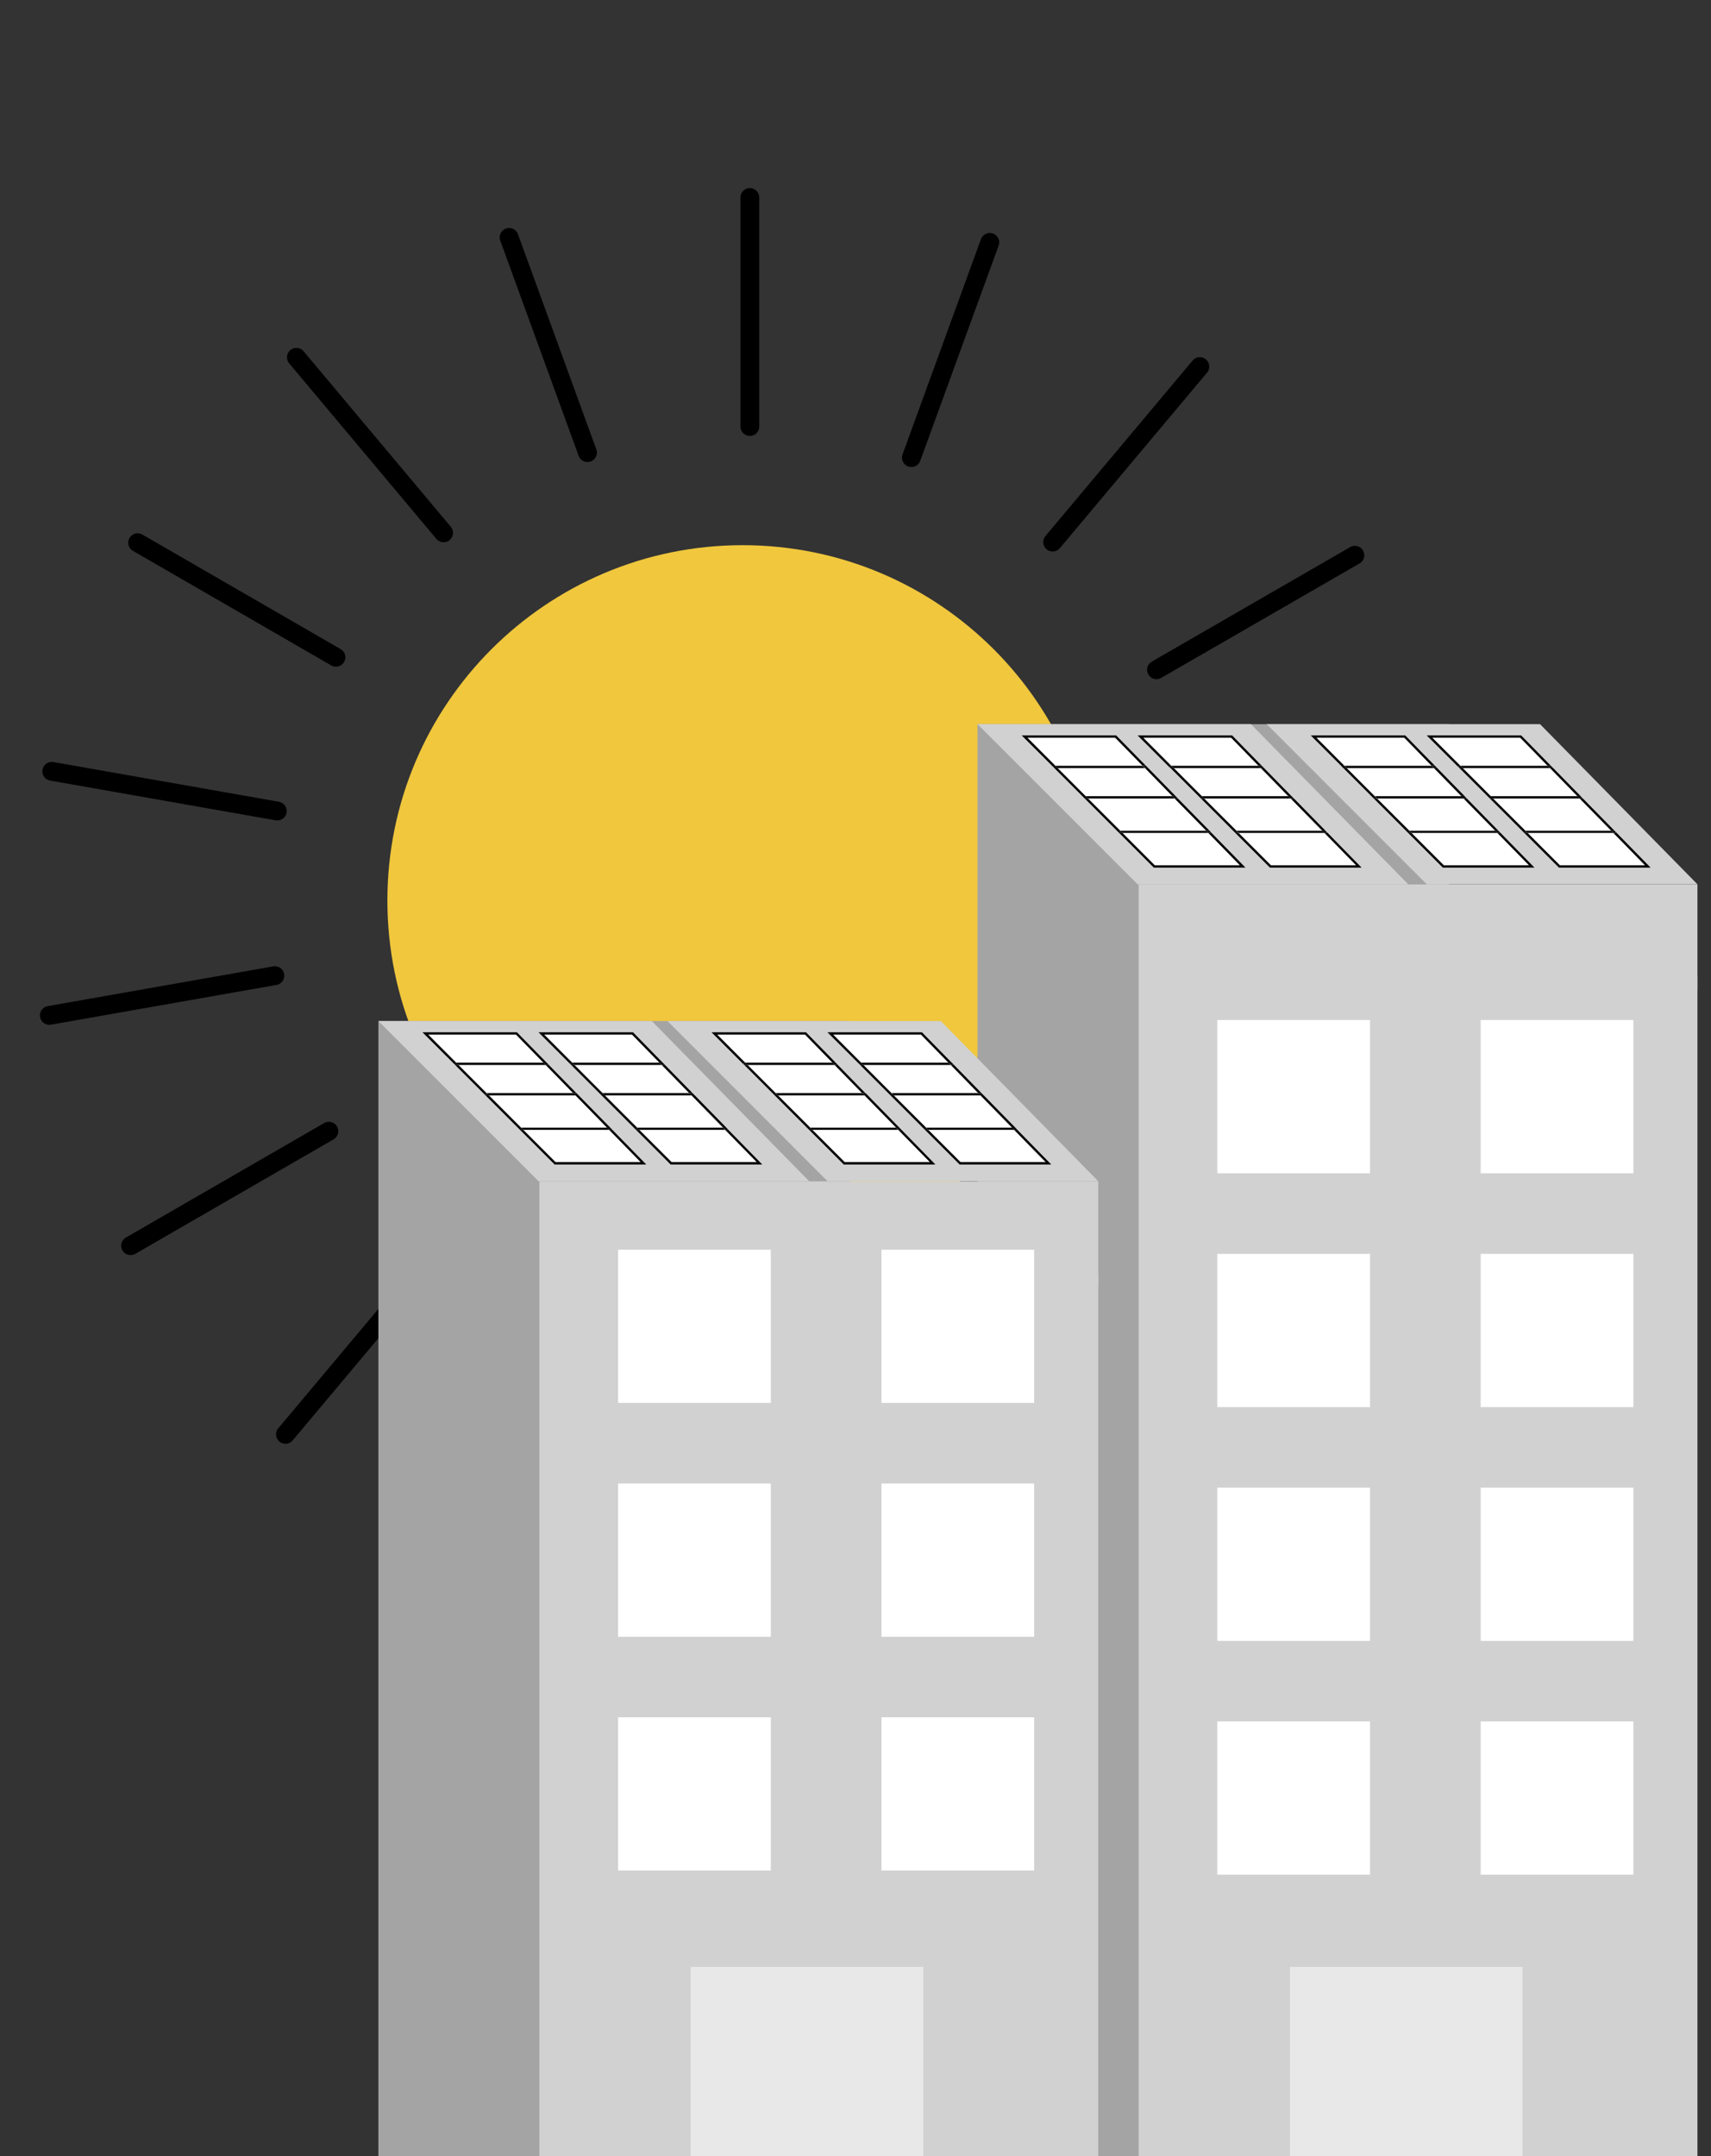 <svg width="104" height="131" viewBox="0 0 104 131" fill="none" xmlns="http://www.w3.org/2000/svg">
<rect x="0" y="0" width="104" height="131" fill="#333333" stroke="none"/>
<g clip-path="url(#clip0_9357_22350)">
<path d="M45.136 76.303C57.06 76.303 66.725 66.638 66.725 54.714C66.725 42.791 57.06 33.125 45.136 33.125C33.213 33.125 23.547 42.791 23.547 54.714C23.547 66.638 33.213 76.303 45.136 76.303Z" fill="#F0C73D"/>
<path d="M45.578 12V25.916" stroke="black" stroke-width="1.144" stroke-miterlimit="10" stroke-linecap="round"/>
<path d="M30.945 14.424L35.709 27.501" stroke="black" stroke-width="1.144" stroke-miterlimit="10" stroke-linecap="round"/>
<path d="M18.016 21.711L26.962 32.374" stroke="black" stroke-width="1.144" stroke-miterlimit="10" stroke-linecap="round"/>
<path d="M8.367 32.975L20.418 39.935" stroke="black" stroke-width="1.144" stroke-miterlimit="10" stroke-linecap="round"/>
<path d="M3.148 46.865L16.855 49.279" stroke="black" stroke-width="1.144" stroke-miterlimit="10" stroke-linecap="round"/>
<path d="M3 61.695L16.706 59.281" stroke="black" stroke-width="1.144" stroke-miterlimit="10" stroke-linecap="round"/>
<path d="M7.938 75.689L19.989 68.732" stroke="black" stroke-width="1.144" stroke-miterlimit="10" stroke-linecap="round"/>
<path d="M17.352 87.151L26.299 76.488" stroke="black" stroke-width="1.144" stroke-miterlimit="10" stroke-linecap="round"/>
<path d="M30.117 94.7L34.877 81.623" stroke="black" stroke-width="1.144" stroke-miterlimit="10" stroke-linecap="round"/>
<path d="M44.703 97.426V83.51" stroke="black" stroke-width="1.144" stroke-miterlimit="10" stroke-linecap="round"/>
<path d="M59.338 95.001L54.578 81.924" stroke="black" stroke-width="1.144" stroke-miterlimit="10" stroke-linecap="round"/>
<path d="M72.259 87.718L63.312 77.055" stroke="black" stroke-width="1.144" stroke-miterlimit="10" stroke-linecap="round"/>
<path d="M81.914 76.452L69.859 69.492" stroke="black" stroke-width="1.144" stroke-miterlimit="10" stroke-linecap="round"/>
<path d="M87.128 62.56L73.422 60.147" stroke="black" stroke-width="1.144" stroke-miterlimit="10" stroke-linecap="round"/>
<path d="M87.284 47.73L73.578 50.145" stroke="black" stroke-width="1.144" stroke-miterlimit="10" stroke-linecap="round"/>
<path d="M82.352 33.738L70.297 40.694" stroke="black" stroke-width="1.144" stroke-miterlimit="10" stroke-linecap="round"/>
<path d="M72.931 22.273L63.984 32.937" stroke="black" stroke-width="1.144" stroke-miterlimit="10" stroke-linecap="round"/>
<path d="M60.162 14.727L55.398 27.804" stroke="black" stroke-width="1.144" stroke-miterlimit="10" stroke-linecap="round"/>
<path d="M88.063 44H59.414V131.001H88.063V44Z" fill="#A5A4A4"/>
<path d="M76.992 44H93.609L103.18 53.734H86.727L77.329 44.334L76.992 44Z" fill="#D1D1D1"/>
<path d="M93.108 52.601H87.757L79.898 44.742H85.416L93.108 52.601Z" fill="white"/>
<path d="M81.712 46.531H81.609V46.63L81.65 46.667H81.851L81.712 46.531Z" fill="black"/>
<path d="M90.884 50.48H91.081L89.162 48.52H88.961L90.884 50.48Z" fill="black"/>
<path d="M91.149 50.548V50.609H91.01L92.933 52.573H87.759L85.795 50.609H85.652V50.48H85.669L83.705 48.52H83.545V48.377H83.562L81.857 46.668H81.656L87.677 52.693L87.701 52.716H93.27L91.149 50.548Z" fill="black"/>
<path d="M81.721 46.532L80.016 44.823H85.353L87.02 46.532H87.221L85.434 44.704L85.414 44.684H79.672L81.619 46.63V46.532H81.721Z" fill="black"/>
<path d="M87.156 46.667L88.828 48.376H89.028L87.299 46.609V46.667H87.156Z" fill="black"/>
<path d="M87.018 46.531H81.719L81.858 46.667H87.154L87.018 46.531Z" fill="black"/>
<path d="M87.16 46.667H87.302V46.609L87.224 46.531H87.023L87.16 46.667Z" fill="black"/>
<path d="M88.832 48.375H83.57L83.713 48.518H88.972L88.832 48.375Z" fill="black"/>
<path d="M83.539 48.375V48.518H83.699L83.556 48.375H83.539Z" fill="black"/>
<path d="M88.96 48.518H89.161L89.021 48.375H88.82L88.96 48.518Z" fill="black"/>
<path d="M85.672 50.478L85.798 50.608H91.012L90.89 50.478H85.672Z" fill="black"/>
<path d="M85.656 50.478V50.608H85.799L85.673 50.478H85.656Z" fill="black"/>
<path d="M91.005 50.608H91.145V50.547L91.08 50.478H90.883L91.005 50.608Z" fill="black"/>
<path d="M100.155 52.601H94.804L86.945 44.742H92.463L100.155 52.601Z" fill="white"/>
<path d="M88.774 46.531H88.672V46.63L88.709 46.667H88.91L88.774 46.531Z" fill="black"/>
<path d="M97.939 50.48H98.139L96.216 48.52H96.016L97.939 50.48Z" fill="black"/>
<path d="M98.207 50.548V50.609H98.064L99.987 52.573H94.814L92.853 50.609H92.707V50.48H92.724L90.76 48.52H90.6V48.377H90.617L88.912 46.668H88.711L94.735 52.693L94.756 52.716H100.328L98.207 50.548Z" fill="black"/>
<path d="M88.771 46.532L87.062 44.823H92.4L94.071 46.532H94.272L92.481 44.704L92.461 44.684H86.719L88.669 46.63V46.532H88.771Z" fill="black"/>
<path d="M94.211 46.667L95.879 48.376H96.08L94.35 46.609V46.667H94.211Z" fill="black"/>
<path d="M94.073 46.531H88.773L88.91 46.667H94.209L94.073 46.531Z" fill="black"/>
<path d="M94.207 46.667H94.346V46.609L94.271 46.531H94.07L94.207 46.667Z" fill="black"/>
<path d="M95.871 48.375H90.609L90.752 48.518H96.011L95.871 48.375Z" fill="black"/>
<path d="M90.602 48.375V48.518H90.761L90.619 48.375H90.602Z" fill="black"/>
<path d="M96.007 48.518H96.208L96.068 48.375H95.867L96.007 48.518Z" fill="black"/>
<path d="M92.719 50.478L92.848 50.608H98.059L97.937 50.478H92.719Z" fill="black"/>
<path d="M92.703 50.478V50.608H92.85L92.72 50.478H92.703Z" fill="black"/>
<path d="M98.06 50.608H98.203V50.547L98.138 50.478H97.938L98.06 50.608Z" fill="black"/>
<path d="M59.414 44H76.034L85.602 53.734H69.152L59.751 44.334L59.414 44Z" fill="#D1D1D1"/>
<path d="M75.538 52.601H70.187L62.328 44.742H67.846L75.538 52.601Z" fill="white"/>
<path d="M64.149 46.531H64.047V46.63L64.084 46.667H64.285L64.149 46.531Z" fill="black"/>
<path d="M73.322 50.48H73.522L71.599 48.52H71.398L73.322 50.48Z" fill="black"/>
<path d="M73.582 50.548V50.609H73.443L75.362 52.573H70.189L68.228 50.609H68.082V50.48H68.099L66.138 48.52H65.978V48.377H65.992L64.287 46.668H64.086L70.11 52.693L70.131 52.716H75.703L73.582 50.548Z" fill="black"/>
<path d="M64.154 46.532L62.449 44.823H67.782L69.454 46.532H69.654L67.864 44.704L67.844 44.684H62.102L64.052 46.63V46.532H64.154Z" fill="black"/>
<path d="M69.594 46.667L71.261 48.376H71.462L69.733 46.609V46.667H69.594Z" fill="black"/>
<path d="M69.448 46.531H64.148L64.285 46.667H69.584L69.448 46.531Z" fill="black"/>
<path d="M69.597 46.667H69.737V46.609L69.662 46.531H69.461L69.597 46.667Z" fill="black"/>
<path d="M71.254 48.375H65.992L66.138 48.518H71.394L71.254 48.375Z" fill="black"/>
<path d="M65.977 48.375V48.518H66.136L65.99 48.375H65.977Z" fill="black"/>
<path d="M71.397 48.518H71.598L71.459 48.375H71.258L71.397 48.518Z" fill="black"/>
<path d="M68.102 50.478L68.231 50.608H73.445L73.319 50.478H68.102Z" fill="black"/>
<path d="M68.086 50.478V50.608H68.232L68.103 50.478H68.086Z" fill="black"/>
<path d="M73.446 50.608H73.586V50.547L73.521 50.478H73.32L73.446 50.608Z" fill="black"/>
<path d="M82.581 52.601H77.231L69.375 44.742H74.892L82.581 52.601Z" fill="white"/>
<path d="M71.204 46.531H71.102V46.63L71.142 46.667H71.343L71.204 46.531Z" fill="black"/>
<path d="M80.376 50.48H80.574L78.654 48.52H78.453L80.376 50.48Z" fill="black"/>
<path d="M80.641 50.548V50.609H80.502L82.425 52.573H77.251L75.287 50.609H75.144V50.48H75.161L73.197 48.52H73.037V48.377H73.055L71.349 46.668H71.148L77.169 52.693L77.193 52.716H82.762L80.641 50.548Z" fill="black"/>
<path d="M71.197 46.532L69.492 44.823H74.829L76.497 46.532H76.698L74.911 44.704L74.89 44.684H69.148L71.095 46.63V46.532H71.197Z" fill="black"/>
<path d="M76.633 46.667L78.304 48.376H78.505L76.776 46.609V46.667H76.633Z" fill="black"/>
<path d="M76.503 46.531H71.203L71.343 46.667H76.639L76.503 46.531Z" fill="black"/>
<path d="M76.636 46.667H76.779V46.609L76.701 46.531H76.5L76.636 46.667Z" fill="black"/>
<path d="M78.301 48.375H73.039L73.182 48.518H78.441L78.301 48.375Z" fill="black"/>
<path d="M73.031 48.375V48.518H73.191L73.048 48.375H73.031Z" fill="black"/>
<path d="M78.444 48.518H78.645L78.505 48.375H78.305L78.444 48.518Z" fill="black"/>
<path d="M75.156 50.478L75.282 50.608H80.497L80.374 50.478H75.156Z" fill="black"/>
<path d="M75.133 50.478V50.608H75.276L75.15 50.478H75.133Z" fill="black"/>
<path d="M80.49 50.608H80.629V50.547L80.565 50.478H80.367L80.49 50.608Z" fill="black"/>
<path d="M103.174 59.361H69.328V60.08H103.174V59.361Z" fill="#D1D1D1"/>
<path d="M103.176 53.74H69.211V131H103.176V53.74Z" fill="#D1D1D1"/>
<path d="M102.341 102.416H69.57V103.134H102.341V102.416Z" fill="#D1D1D1"/>
<path d="M102.328 88.066H69.68V88.785H102.328V88.066Z" fill="#D1D1D1"/>
<path d="M102.819 73.713H69.453V74.431H102.819V73.713Z" fill="#D1D1D1"/>
<path d="M102.332 116.65H69.922V117.369H102.332V116.65Z" fill="#D1D1D1"/>
<path d="M93.01 116.65H79.375V131H93.01V116.65Z" fill="#D1D1D1"/>
<path d="M92.526 119.52H78.414V131H92.526V119.52Z" fill="white"/>
<path d="M83.274 61.977H73.992V71.289H83.274V61.977Z" fill="white"/>
<path d="M99.282 61.977H90V71.289H99.282V61.977Z" fill="white"/>
<path d="M83.274 76.184H73.992V85.496H83.274V76.184Z" fill="white"/>
<path d="M99.282 76.184H90V85.496H99.282V76.184Z" fill="white"/>
<path d="M83.274 90.389H73.992V99.701H83.274V90.389Z" fill="white"/>
<path d="M99.282 90.389H90V99.701H99.282V90.389Z" fill="white"/>
<path d="M83.274 104.592H73.992V113.904H83.274V104.592Z" fill="white"/>
<path d="M99.282 104.592H90V113.904H99.282V104.592Z" fill="white"/>
<path d="M92.531 131V119.52H78.42V131H92.531Z" fill="#E8E8E8"/>
<path d="M51.649 62.039H23V131.001H51.649V62.039Z" fill="#A5A4A4"/>
<path d="M40.57 62.039H57.187L66.758 71.774H50.305L40.907 62.373L40.57 62.039Z" fill="#D1D1D1"/>
<path d="M56.678 70.64H51.328L43.469 62.781H48.986L56.678 70.64Z" fill="white"/>
<path d="M45.305 64.57H45.203V64.669L45.244 64.707H45.445L45.305 64.57Z" fill="black"/>
<path d="M54.47 68.519H54.667L52.748 66.555H52.547L54.47 68.519Z" fill="black"/>
<path d="M54.735 68.587V68.648H54.596L56.519 70.609H51.345L49.381 68.648H49.238V68.519H49.255L47.291 66.555H47.131V66.416H47.148L45.443 64.707H45.242L51.263 70.731L51.287 70.755H56.855L54.735 68.587Z" fill="black"/>
<path d="M45.299 64.571L43.594 62.862H48.931L50.599 64.571H50.799L49.012 62.743L48.992 62.723H43.25L45.197 64.67V64.571H45.299Z" fill="black"/>
<path d="M50.727 64.706L52.398 66.415H52.595L50.87 64.648V64.706H50.727Z" fill="black"/>
<path d="M50.596 64.57H45.297L45.436 64.707H50.733L50.596 64.57Z" fill="black"/>
<path d="M50.73 64.707H50.873V64.649L50.795 64.57H50.594L50.73 64.707Z" fill="black"/>
<path d="M52.41 66.416H47.148L47.291 66.556H52.55L52.41 66.416Z" fill="black"/>
<path d="M47.125 66.416V66.556H47.285L47.142 66.416H47.125Z" fill="black"/>
<path d="M52.554 66.556H52.754L52.611 66.416H52.414L52.554 66.556Z" fill="black"/>
<path d="M49.25 68.519L49.376 68.649H54.59L54.468 68.519H49.25Z" fill="black"/>
<path d="M49.234 68.519V68.649H49.377L49.251 68.519H49.234Z" fill="black"/>
<path d="M54.599 68.649H54.739V68.588L54.674 68.519H54.477L54.599 68.649Z" fill="black"/>
<path d="M63.741 70.64H58.39L50.531 62.781H56.049L63.741 70.64Z" fill="white"/>
<path d="M52.349 64.57H52.25V64.669L52.287 64.707H52.488L52.349 64.57Z" fill="black"/>
<path d="M61.517 68.519H61.718L59.795 66.555H59.594L61.517 68.519Z" fill="black"/>
<path d="M61.778 68.587V68.648H61.635L63.558 70.609H58.384L56.423 68.648H56.277V68.519H56.294L54.33 66.555H54.17V66.416H54.187L52.482 64.707H52.281L58.306 70.731L58.326 70.755H63.898L61.778 68.587Z" fill="black"/>
<path d="M52.346 64.571L50.641 62.862H55.978L57.649 64.571H57.85L56.059 62.743L56.039 62.723H50.297L52.247 64.67V64.571H52.346Z" fill="black"/>
<path d="M57.789 64.706L59.457 66.415H59.658L57.929 64.648V64.706H57.789Z" fill="black"/>
<path d="M57.647 64.57H52.344L52.483 64.707H57.783L57.647 64.57Z" fill="black"/>
<path d="M57.792 64.707H57.932V64.649L57.857 64.57H57.656L57.792 64.707Z" fill="black"/>
<path d="M59.457 66.416H54.195L54.338 66.556H59.597L59.457 66.416Z" fill="black"/>
<path d="M54.172 66.416V66.556H54.332L54.189 66.416H54.172Z" fill="black"/>
<path d="M59.593 66.556H59.794L59.654 66.416H59.453L59.593 66.556Z" fill="black"/>
<path d="M56.305 68.519L56.434 68.649H61.645L61.523 68.519H56.305Z" fill="black"/>
<path d="M56.281 68.519V68.649H56.428L56.298 68.519H56.281Z" fill="black"/>
<path d="M61.638 68.649H61.781V68.588L61.716 68.519H61.516L61.638 68.649Z" fill="black"/>
<path d="M23 62.039H39.62L49.188 71.774H32.738L23.337 62.373L23 62.039Z" fill="#D1D1D1"/>
<path d="M39.108 70.64H33.758L25.898 62.781H31.416L39.108 70.64Z" fill="white"/>
<path d="M27.735 64.57H27.633V64.669L27.67 64.707H27.871L27.735 64.57Z" fill="black"/>
<path d="M36.896 68.519H37.097L35.174 66.555H34.977L36.896 68.519Z" fill="black"/>
<path d="M37.16 68.587V68.648H37.021L38.94 70.609H33.767L31.806 68.648H31.66V68.519H31.677L29.716 66.555H29.556V66.416H29.573L27.865 64.707H27.664L33.689 70.731L33.709 70.755H39.281L37.16 68.587Z" fill="black"/>
<path d="M27.732 64.571L26.027 62.862H31.364L33.032 64.571H33.232L31.442 62.743L31.422 62.723H25.68L27.63 64.67V64.571H27.732Z" fill="black"/>
<path d="M33.164 64.706L34.832 66.415H35.033L33.304 64.648V64.706H33.164Z" fill="black"/>
<path d="M33.034 64.57H27.734L27.87 64.707H33.17L33.034 64.57Z" fill="black"/>
<path d="M33.167 64.707H33.307V64.649L33.232 64.57H33.031L33.167 64.707Z" fill="black"/>
<path d="M34.845 66.416H29.586L29.729 66.556H34.988L34.845 66.416Z" fill="black"/>
<path d="M29.562 66.416V66.556H29.723L29.579 66.416H29.562Z" fill="black"/>
<path d="M34.979 66.556H35.176L35.037 66.416H34.836L34.979 66.556Z" fill="black"/>
<path d="M31.688 68.519L31.817 68.649H37.031L36.905 68.519H31.688Z" fill="black"/>
<path d="M31.664 68.519V68.649H31.81L31.681 68.519H31.664Z" fill="black"/>
<path d="M37.024 68.649H37.164V68.588L37.099 68.519H36.898L37.024 68.649Z" fill="black"/>
<path d="M46.167 70.64H40.817L32.961 62.781H38.478L46.167 70.64Z" fill="white"/>
<path d="M34.782 64.57H34.68V64.669L34.721 64.707H34.921L34.782 64.57Z" fill="black"/>
<path d="M43.954 68.519H44.152L42.232 66.555H42.031L43.954 68.519Z" fill="black"/>
<path d="M44.212 68.587V68.648H44.072L45.995 70.609H40.822L38.858 68.648H38.715V68.519H38.732L36.768 66.555H36.608V66.416H36.625L34.92 64.707H34.719L40.74 70.731L40.764 70.755H46.332L44.212 68.587Z" fill="black"/>
<path d="M34.783 64.571L33.078 62.862H38.415L40.083 64.571H40.284L38.497 62.743L38.476 62.723H32.734L34.681 64.67V64.571H34.783Z" fill="black"/>
<path d="M40.219 64.706L41.89 66.415H42.091L40.362 64.648V64.706H40.219Z" fill="black"/>
<path d="M40.081 64.57H34.781L34.921 64.707H40.217L40.081 64.57Z" fill="black"/>
<path d="M40.222 64.707H40.365V64.649L40.287 64.57H40.086L40.222 64.707Z" fill="black"/>
<path d="M41.887 66.416H36.625L36.768 66.556H42.027L41.887 66.416Z" fill="black"/>
<path d="M36.609 66.416V66.556H36.769L36.626 66.416H36.609Z" fill="black"/>
<path d="M42.03 66.556H42.231L42.091 66.416H41.891L42.03 66.556Z" fill="black"/>
<path d="M38.727 68.519L38.852 68.649H44.067L43.944 68.519H38.727Z" fill="black"/>
<path d="M38.719 68.519V68.649H38.862L38.736 68.519H38.719Z" fill="black"/>
<path d="M44.076 68.649H44.215V68.588L44.151 68.519H43.953L44.076 68.649Z" fill="black"/>
<path d="M66.76 77.402H32.914V78.121H66.76V77.402Z" fill="#D1D1D1"/>
<path d="M66.754 71.781H32.789V131.002H66.754V71.781Z" fill="#D1D1D1"/>
<path d="M65.919 116.031H33.148V116.749H65.919V116.031Z" fill="#D1D1D1"/>
<path d="M65.921 106.105H33.273V106.824H65.921V106.105Z" fill="#D1D1D1"/>
<path d="M66.39 91.752H33.023V92.47H66.39V91.752Z" fill="#D1D1D1"/>
<path d="M65.925 116.65H33.516V117.369H65.925V116.65Z" fill="#D1D1D1"/>
<path d="M56.588 116.65H42.953V131H56.588V116.65Z" fill="#D1D1D1"/>
<path d="M56.112 119.52H42V131H56.112V119.52Z" fill="white"/>
<path d="M46.852 75.932H37.57V85.244H46.852V75.932Z" fill="white"/>
<path d="M62.86 75.932H53.578V85.244H62.86V75.932Z" fill="white"/>
<path d="M46.852 90.139H37.57V99.451H46.852V90.139Z" fill="white"/>
<path d="M62.86 90.139H53.578V99.451H62.86V90.139Z" fill="white"/>
<path d="M46.852 104.342H37.57V113.654H46.852V104.342Z" fill="white"/>
<path d="M62.86 104.342H53.578V113.654H62.86V104.342Z" fill="white"/>
<path d="M56.109 131V119.52H41.998V131H56.109Z" fill="#E8E8E8"/>
</g>
<defs>
<clipPath id="clip0_9357_22350">
<rect width="103.828" height="131" fill="white"/>
</clipPath>
</defs>
</svg>
